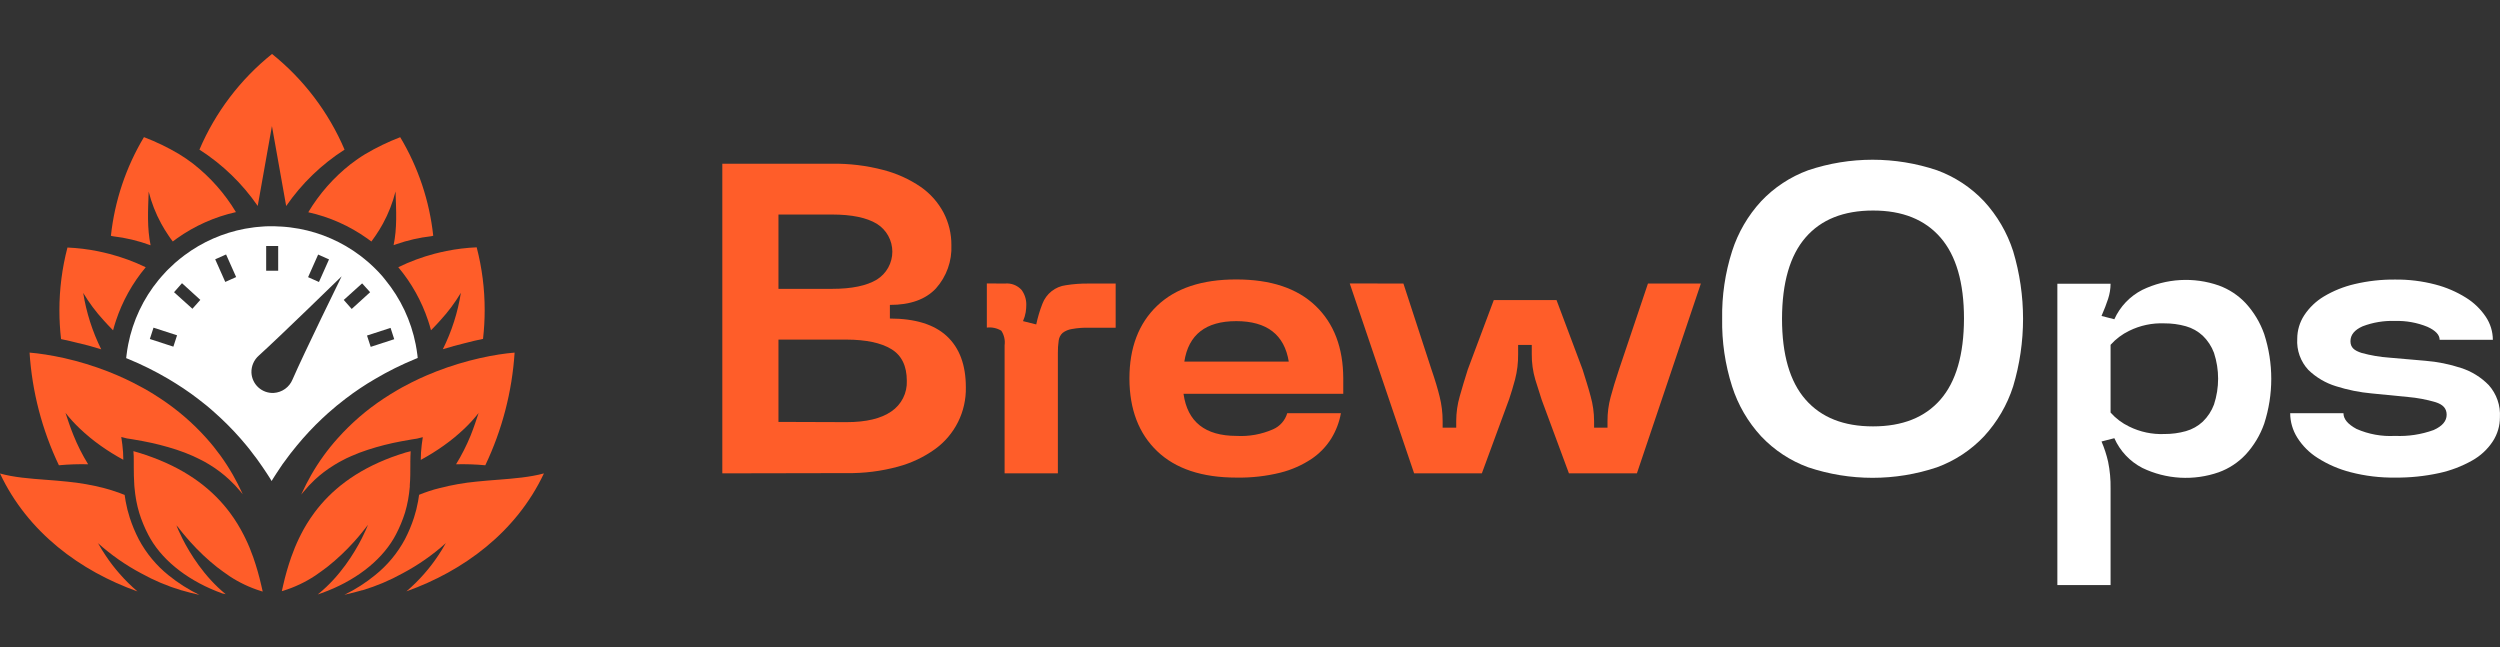 <svg xmlns="http://www.w3.org/2000/svg" width="417" height="108" viewBox="0 0 417 108" fill="none"><rect x="0" y="0" width="417" height="108" fill="#333333" stroke="none"/><path d="M57.473 24.958C53.633 27.415 50.322 30.614 47.734 34.366L45.359 21.024L42.988 34.351C40.404 30.605 37.098 27.412 33.265 24.958C35.925 18.723 40.084 13.241 45.374 9C50.659 13.242 54.815 18.724 57.473 24.958V24.958Z" fill="#FF5D29"></path><path d="M39.354 35.379C35.808 36.175 32.456 37.671 29.495 39.779L28.824 40.281C28.573 39.955 28.323 39.619 28.102 39.278C27.666 38.641 27.262 37.982 26.894 37.303C25.97 35.616 25.266 33.817 24.799 31.95C24.679 35.263 24.529 38.04 25.12 40.912C23.089 40.162 20.976 39.657 18.825 39.408L18.499 39.328C19.126 33.509 21.007 27.895 24.012 22.873C26.037 23.646 27.992 24.59 29.856 25.695C30.257 25.936 30.668 26.202 31.089 26.492C31.48 26.763 31.881 27.054 32.282 27.364C35.106 29.585 37.503 32.3 39.354 35.379V35.379Z" fill="#FF5D29"></path><path d="M24.308 44.576C22.102 47.21 20.415 50.239 19.336 53.502C19.161 54.004 19.006 54.56 18.86 55.096L18.66 54.891C18.159 54.389 17.703 53.888 17.282 53.422C15.994 52.021 14.853 50.491 13.878 48.856C14.4 52.127 15.414 55.301 16.886 58.269C15.633 57.873 14.425 57.542 13.272 57.266H13.222C12.164 56.986 11.147 56.765 10.184 56.56C10.001 54.971 9.909 53.373 9.909 51.773C9.906 48.235 10.357 44.711 11.252 41.288C12.946 41.361 14.632 41.566 16.294 41.899C16.62 41.959 16.941 42.03 17.267 42.11C17.592 42.19 17.928 42.265 18.269 42.355C20.349 42.899 22.372 43.642 24.308 44.576Z" fill="#FF5D29"></path><path d="M72.263 39.318L71.947 39.399C69.958 39.628 68 40.075 66.108 40.732L65.652 40.892C66.249 38.025 66.093 35.249 65.973 31.936C65.504 33.807 64.798 35.611 63.873 37.303C63.502 37.983 63.097 38.644 62.66 39.283C62.429 39.619 62.199 39.94 61.948 40.286C61.723 40.115 61.497 39.945 61.267 39.785C58.311 37.679 54.961 36.189 51.418 35.404C53.263 32.322 55.656 29.604 58.48 27.385V27.385C58.881 27.074 59.277 26.783 59.668 26.517C60.059 26.252 60.5 25.956 60.901 25.716C62.769 24.609 64.728 23.662 66.755 22.884C69.758 27.899 71.638 33.506 72.263 39.318V39.318Z" fill="#FF5D29"></path><path d="M80.844 51.748C80.843 53.346 80.751 54.942 80.568 56.529C79.656 56.715 78.704 56.93 77.706 57.196L77.506 57.246C76.348 57.527 75.13 57.863 73.867 58.249C75.343 55.285 76.358 52.112 76.874 48.841C75.898 50.477 74.756 52.009 73.466 53.412C73.05 53.883 72.594 54.374 72.093 54.88L71.887 55.086C71.752 54.55 71.591 54.018 71.416 53.497C70.333 50.234 68.642 47.206 66.434 44.571C68.376 43.624 70.405 42.871 72.494 42.32C72.825 42.23 73.155 42.15 73.496 42.075C73.837 41.999 74.143 41.929 74.468 41.864C76.131 41.531 77.817 41.326 79.511 41.253C80.403 44.68 80.851 48.207 80.844 51.748V51.748Z" fill="#FF5D29"></path><path d="M40.493 82.452C40.443 82.382 40.388 82.312 40.332 82.247C40.277 82.181 40.187 82.066 40.112 81.981C39.525 81.272 38.892 80.602 38.217 79.976C37.239 79.068 36.172 78.259 35.035 77.56L34.864 77.455C34.809 77.419 34.752 77.385 34.694 77.355C34.508 77.24 34.318 77.134 34.123 77.024L33.947 76.929L33.767 76.834C33.265 76.563 32.734 76.332 32.183 76.062C31.326 75.681 30.419 75.33 29.446 75.009C27.6 74.41 25.716 73.931 23.808 73.576C23.211 73.46 22.6 73.355 21.968 73.25L21.176 73.13L20.229 72.889L20.264 73.145L20.409 74.187C20.513 75.019 20.566 75.855 20.57 76.693C19.266 75.988 18.005 75.205 16.796 74.348C15.557 73.472 14.384 72.507 13.287 71.461C12.437 70.654 11.646 69.786 10.922 68.864C11.293 69.957 11.678 71.185 12.25 72.588C12.927 74.272 13.747 75.895 14.701 77.44C13.073 77.401 11.445 77.456 9.824 77.606C7.012 71.711 5.351 65.333 4.932 58.815C5.679 58.875 6.571 58.975 7.579 59.136C8.08 59.211 8.581 59.301 9.137 59.407C9.694 59.512 10.175 59.612 10.721 59.732C13.19 60.292 15.614 61.033 17.974 61.948C18.475 62.143 18.976 62.344 19.477 62.564L19.718 62.669C20.034 62.805 20.349 62.945 20.67 63.096L20.996 63.246C21.377 63.426 21.758 63.612 22.139 63.802C22.64 64.068 23.196 64.344 23.722 64.639C23.785 64.667 23.845 64.699 23.903 64.734L24.113 64.855L24.163 64.88L24.464 65.05C25.236 65.496 26.008 65.977 26.77 66.484C29.592 68.343 32.162 70.558 34.418 73.075C36.107 74.955 37.59 77.01 38.844 79.204C39.13 79.706 39.4 80.207 39.656 80.708C39.911 81.209 40.117 81.62 40.327 82.091C40.344 82.115 40.356 82.143 40.362 82.171C40.403 82.252 40.433 82.352 40.493 82.452Z" fill="#FF5D29"></path><path d="M33.255 99.227C32.167 98.987 31.195 98.726 30.313 98.471H30.278C27.943 97.772 25.692 96.823 23.562 95.639C20.948 94.256 18.516 92.556 16.319 90.576L16.395 90.677C16.79 91.378 17.212 92.07 17.673 92.742C18.358 93.77 19.112 94.751 19.928 95.679C20.853 96.745 21.859 97.738 22.935 98.651C13.412 95.258 4.631 88.817 0 78.978C2.306 79.625 4.897 79.82 7.603 80.026H7.628L9.403 80.166C9.999 80.216 10.605 80.272 11.222 80.337C13.311 80.538 15.38 80.904 17.412 81.429C17.998 81.585 18.59 81.76 19.181 81.961C19.773 82.161 20.254 82.337 20.79 82.552C20.835 82.908 20.89 83.269 20.96 83.635C21.127 84.554 21.354 85.462 21.642 86.351C22.044 87.592 22.547 88.797 23.146 89.955C24.38 92.278 26.076 94.324 28.128 95.969C29.708 97.247 31.428 98.34 33.255 99.227V99.227Z" fill="#FF5D29"></path><path d="M43.82 98.671L43.559 98.596C41.683 98.016 39.9 97.173 38.261 96.09V96.09C37.535 95.589 36.838 95.088 36.187 94.587C34.598 93.324 33.119 91.929 31.766 90.417C31.5 90.126 31.265 89.845 31.039 89.585C30.814 89.324 30.648 89.129 30.483 88.923C30.317 88.718 30.272 88.662 30.182 88.542L30.017 88.337L29.871 88.156C29.841 88.116 29.816 88.076 29.786 88.041L29.711 87.941L29.641 87.85C29.629 87.853 29.617 87.853 29.606 87.85V87.85L29.425 87.61C29.425 87.61 29.455 87.695 29.495 87.795L29.586 88.021L29.766 88.442C29.931 88.818 30.162 89.314 30.453 89.89C31.686 92.306 34.031 96.165 37.645 99.108C37.46 99.077 37.284 99.037 37.104 98.992C31.686 97.047 27.385 93.78 25.105 89.88C24.97 89.65 24.844 89.419 24.724 89.189C24.114 88.02 23.611 86.799 23.22 85.54C23.017 84.856 22.85 84.161 22.719 83.46C22.719 83.39 22.719 83.325 22.684 83.254C22.629 82.949 22.584 82.653 22.549 82.362C22.498 81.991 22.458 81.625 22.428 81.264C22.428 81.169 22.428 81.069 22.403 80.974C22.328 79.881 22.318 78.854 22.313 77.866V77.586C22.313 77.385 22.313 77.19 22.313 76.994C22.313 76.403 22.313 75.821 22.253 75.25L23.18 75.521C23.979 75.765 24.742 76.024 25.471 76.298C31.61 78.583 35.635 81.876 38.352 85.52C38.818 86.141 39.239 86.768 39.625 87.404C40.011 88.041 40.301 88.552 40.597 89.133C40.717 89.364 40.833 89.595 40.943 89.825C41.199 90.356 41.444 90.883 41.655 91.414C41.865 91.945 42.061 92.451 42.246 92.968C42.786 94.522 43.238 96.105 43.599 97.709C43.685 98.045 43.755 98.361 43.82 98.671Z" fill="#FF5D29"></path><path d="M85.836 58.815C85.416 65.332 83.758 71.71 80.949 77.606C79.328 77.456 77.7 77.401 76.072 77.44C76.999 75.928 77.803 74.344 78.478 72.704V72.704C79.064 71.26 79.455 70.002 79.836 68.884C79.118 69.797 78.336 70.658 77.496 71.461C76.398 72.508 75.226 73.472 73.987 74.348V74.348C72.768 75.213 71.498 76.002 70.183 76.713C70.187 75.876 70.24 75.039 70.343 74.207L70.489 73.155L70.519 72.919L69.561 73.16L68.79 73.28C68.158 73.38 67.547 73.491 66.95 73.606C65.044 73.957 63.164 74.435 61.322 75.034C60.399 75.334 59.493 75.681 58.605 76.072C58.029 76.327 57.472 76.573 56.946 76.879C56.886 76.907 56.827 76.939 56.771 76.974L56.59 77.069L56.019 77.4L55.848 77.505C55.789 77.535 55.732 77.571 55.678 77.611C54.539 78.309 53.473 79.12 52.495 80.031C51.827 80.657 51.2 81.327 50.621 82.036C50.536 82.131 50.455 82.227 50.38 82.327C50.329 82.384 50.28 82.445 50.235 82.507C50.275 82.417 50.315 82.332 50.36 82.242C50.376 82.2 50.394 82.16 50.415 82.121V82.121C50.631 81.655 50.851 81.194 51.087 80.743C51.322 80.292 51.618 79.741 51.899 79.239C53.154 77.043 54.639 74.987 56.33 73.105C58.587 70.579 61.161 68.355 63.988 66.489C64.737 65.994 65.488 65.528 66.243 65.09C66.339 65.03 66.439 64.975 66.539 64.92L66.644 64.86L66.86 64.739L67.065 64.619C67.597 64.334 68.118 64.053 68.644 63.792C69.02 63.602 69.396 63.421 69.772 63.246L70.113 63.085C70.433 62.94 70.749 62.795 71.07 62.659L71.296 62.564C71.797 62.344 72.298 62.143 72.799 61.948C75.162 61.031 77.59 60.291 80.062 59.732C80.613 59.607 81.139 59.497 81.646 59.402C82.152 59.306 82.713 59.206 83.204 59.131C84.202 58.976 85.089 58.875 85.836 58.815Z" fill="#FF5D29"></path><path d="M90.728 78.964C86.096 88.802 77.29 95.243 67.792 98.636C68.867 97.722 69.873 96.728 70.799 95.664C71.613 94.735 72.364 93.754 73.05 92.727V92.727C73.501 92.058 73.924 91.372 74.318 90.667L74.393 90.567C72.198 92.546 69.767 94.246 67.156 95.629C65.035 96.808 62.794 97.754 60.469 98.451H60.414C59.522 98.716 58.545 98.952 57.447 99.212C59.281 98.316 61.004 97.211 62.585 95.919C64.628 94.279 66.317 92.241 67.552 89.93C68.15 88.775 68.653 87.573 69.055 86.336C69.342 85.452 69.568 84.55 69.732 83.635C69.802 83.259 69.862 82.893 69.907 82.532C70.454 82.307 71 82.106 71.546 81.926C72.093 81.745 72.714 81.555 73.29 81.425C75.322 80.897 77.391 80.531 79.48 80.332C80.092 80.267 80.698 80.212 81.295 80.162L83.069 80.021H83.094C85.831 79.806 88.422 79.59 90.728 78.964Z" fill="#FF5D29"></path><path d="M68.5 75.264C68.465 75.835 68.454 76.412 68.445 76.998C68.445 77.189 68.445 77.384 68.445 77.58V77.795C68.445 78.798 68.445 79.8 68.354 80.913C68.354 81.008 68.354 81.098 68.354 81.193C68.324 81.554 68.284 81.92 68.234 82.291C68.199 82.587 68.154 82.888 68.094 83.198L68.064 83.389C67.933 84.097 67.766 84.798 67.562 85.489C67.169 86.74 66.666 87.955 66.059 89.118C65.938 89.353 65.808 89.584 65.673 89.814C63.392 93.704 59.102 96.966 53.699 98.911C53.468 98.996 53.233 99.082 52.997 99.157L53.153 99.026C56.761 96.089 59.107 92.235 60.34 89.819C60.636 89.238 60.841 88.737 61.037 88.356L61.217 87.935C61.252 87.85 61.282 87.779 61.302 87.719C61.331 87.655 61.356 87.59 61.377 87.524C61.377 87.524 61.302 87.629 61.192 87.779C60.851 88.23 60.119 89.183 59.062 90.356C57.707 91.865 56.228 93.258 54.641 94.521V94.521C53.985 95.022 53.298 95.523 52.566 96.024C50.929 97.105 49.147 97.948 47.273 98.53L47.008 98.605C47.078 98.295 47.148 97.979 47.223 97.658C47.583 96.056 48.035 94.476 48.577 92.927C48.757 92.425 48.953 91.894 49.168 91.373C49.383 90.852 49.619 90.315 49.875 89.784C49.98 89.559 50.095 89.328 50.216 89.103C50.511 88.521 50.832 87.945 51.183 87.373C51.534 86.802 52 86.105 52.461 85.484C55.182 81.835 59.207 78.537 65.357 76.251C66.096 75.981 66.866 75.722 67.668 75.475L68.5 75.264Z" fill="#FF5D29"></path><path d="M69.672 59.712L69.626 59.251C69.551 58.644 69.456 58.053 69.341 57.456C68.567 53.498 66.822 49.793 64.264 46.675L63.762 46.054C63.542 45.798 63.311 45.553 63.081 45.307L62.915 45.137L62.71 44.931C62.359 44.575 61.993 44.23 61.617 43.894L61.487 43.779C61.256 43.578 61.026 43.383 60.785 43.192C60.54 42.986 60.284 42.791 60.033 42.601C57.042 40.359 53.574 38.838 49.899 38.155C49.398 38.065 48.922 37.989 48.42 37.929L48.075 37.889L47.518 37.834L46.952 37.794C46.586 37.794 46.22 37.754 45.859 37.744H44.942C44.576 37.744 44.21 37.744 43.844 37.784C43.478 37.824 43.098 37.839 42.727 37.879L42.376 37.919C41.875 37.984 41.373 38.06 40.872 38.15C37.198 38.839 33.731 40.361 30.738 42.601C30.482 42.791 30.237 42.992 29.981 43.192C29.725 43.392 29.505 43.583 29.274 43.783L29.149 43.894C28.773 44.23 28.412 44.57 28.056 44.926L27.846 45.137L27.68 45.312C27.445 45.558 27.219 45.813 26.999 46.059C26.778 46.304 26.638 46.475 26.462 46.685C23.904 49.796 22.16 53.494 21.385 57.446C21.27 58.033 21.175 58.634 21.105 59.236C21.078 59.409 21.058 59.577 21.044 59.737L21.37 59.867C23.67 60.812 25.899 61.919 28.041 63.18L28.101 63.215C28.933 63.716 29.755 64.218 30.582 64.774C31.391 65.315 32.19 65.887 32.978 66.488C33.981 67.245 34.983 68.057 35.93 68.929C36.246 69.205 36.557 69.485 36.868 69.786C38.39 71.213 39.819 72.739 41.143 74.352C41.489 74.768 41.83 75.199 42.145 75.635L42.456 76.041C42.702 76.362 42.957 76.683 43.173 77.013C43.398 77.324 43.619 77.635 43.834 77.956C43.864 77.993 43.891 78.034 43.914 78.076C44.13 78.382 44.336 78.698 44.541 79.013L45.012 79.745L45.283 80.196L45.308 80.231C45.316 80.209 45.328 80.189 45.343 80.171C45.428 80.026 45.518 79.88 45.609 79.735C45.764 79.49 45.914 79.234 46.075 79.008C46.31 78.637 46.576 78.277 46.801 77.916C47.027 77.555 47.233 77.284 47.463 76.978C47.694 76.653 47.934 76.332 48.175 76.016L48.465 75.63C48.811 75.184 49.152 74.758 49.508 74.332C50.83 72.723 52.255 71.201 53.773 69.776C54.079 69.485 54.385 69.21 54.691 68.934C55.663 68.062 56.655 67.25 57.653 66.493C58.444 65.887 59.246 65.315 60.048 64.779C60.85 64.243 61.707 63.701 62.554 63.215C64.719 61.935 66.973 60.814 69.301 59.862L69.606 59.737C69.63 59.734 69.652 59.725 69.672 59.712V59.712ZM28.918 57.822L24.994 56.544L25.605 54.655L29.535 55.928L28.918 57.822ZM32.096 51.502L29.029 48.74L30.357 47.237L33.414 50.019L32.096 51.502ZM37.574 47.026L35.895 43.252L37.71 42.445L39.389 46.214L37.574 47.026ZM53.067 42.46L54.881 43.267L53.202 47.036L51.388 46.229L53.067 42.46ZM44.396 41.032H46.401V45.157H44.396V41.032ZM48.796 63.295C48.537 63.928 48.105 64.474 47.549 64.871C46.993 65.268 46.336 65.5 45.654 65.541C45.188 65.564 44.723 65.495 44.284 65.338C43.845 65.18 43.442 64.938 43.097 64.625C42.752 64.311 42.472 63.933 42.274 63.511C42.075 63.09 41.962 62.633 41.94 62.168C41.92 61.629 42.02 61.092 42.235 60.597C42.449 60.101 42.771 59.66 43.178 59.306C46.721 56.103 56.986 46.089 56.986 46.089C56.986 46.089 50.691 58.925 48.796 63.295V63.295ZM58.665 51.532L57.337 50.029L60.404 47.267L61.737 48.74L58.665 51.532ZM61.833 57.857L61.216 55.968L65.146 54.69L65.757 56.579L61.833 57.857Z" fill="white"></path><path d="M120.482 78.956V27.31H138.792C141.674 27.267 144.547 27.616 147.334 28.35C149.557 28.921 151.664 29.874 153.562 31.165C155.163 32.273 156.474 33.75 157.387 35.47C158.255 37.138 158.703 38.993 158.691 40.874C158.81 43.531 157.884 46.129 156.112 48.112C154.386 49.949 151.826 50.864 148.433 50.858V53.133C152.656 53.133 155.824 54.114 157.936 56.075C160.048 58.037 161.104 60.881 161.104 64.608C161.143 66.61 160.697 68.593 159.804 70.386C158.911 72.18 157.597 73.73 155.975 74.905C154.095 76.256 151.984 77.253 149.747 77.847C146.964 78.601 144.088 78.961 141.205 78.916L120.482 78.956ZM138.792 48.18C142.061 48.18 144.552 47.664 146.265 46.631C147.054 46.138 147.704 45.453 148.154 44.639C148.605 43.826 148.842 42.912 148.842 41.982C148.842 41.052 148.605 40.138 148.154 39.325C147.704 38.511 147.054 37.826 146.265 37.333C144.549 36.294 142.058 35.784 138.792 35.784H129.848V48.18H138.792ZM141.205 70.413C144.474 70.413 146.965 69.819 148.678 68.629C149.506 68.068 150.177 67.305 150.628 66.413C151.08 65.52 151.296 64.528 151.257 63.529C151.257 61.044 150.398 59.279 148.678 58.233C146.958 57.187 144.467 56.657 141.205 56.644H129.848V70.374L141.205 70.413Z" fill="#FF5D29"></path><path d="M167.607 47.297C168.124 47.242 168.647 47.309 169.133 47.495C169.619 47.681 170.054 47.98 170.402 48.367C170.92 49.074 171.195 49.931 171.186 50.809C171.187 51.236 171.154 51.662 171.088 52.083C171 52.594 170.848 53.091 170.637 53.564L172.844 54.114C173.092 52.94 173.436 51.788 173.873 50.671C174.183 49.846 174.712 49.121 175.403 48.575C176.095 48.029 176.922 47.682 177.796 47.572C179.061 47.371 180.341 47.279 181.621 47.297H186.093V54.663H181.621C180.675 54.64 179.729 54.713 178.797 54.879C178.234 54.961 177.701 55.184 177.247 55.526C176.884 55.859 176.651 56.311 176.59 56.801C176.49 57.486 176.445 58.178 176.453 58.87V78.956H167.567V57.605C167.687 56.751 167.492 55.883 167.018 55.163C166.295 54.724 165.445 54.541 164.605 54.643V47.278L167.607 47.297Z" fill="#FF5D29"></path><path d="M188.388 63.137C188.388 57.998 189.925 53.957 192.998 51.015C196.071 48.073 200.477 46.605 206.218 46.612C211.965 46.612 216.372 48.079 219.438 51.015C222.505 53.951 224.044 57.991 224.057 63.137V65.687H197.411C198.065 70.362 201.007 72.702 206.238 72.709C208.329 72.828 210.419 72.452 212.338 71.61C212.906 71.364 213.413 70.995 213.823 70.531C214.233 70.067 214.537 69.518 214.711 68.923H223.665C223.394 70.424 222.845 71.861 222.047 73.16C221.195 74.512 220.069 75.672 218.742 76.563C217.159 77.607 215.412 78.376 213.573 78.838C211.174 79.431 208.708 79.707 206.238 79.662C200.497 79.662 196.09 78.194 193.017 75.259C189.944 72.323 188.401 68.282 188.388 63.137ZM206.218 53.565C201.131 53.565 198.241 55.814 197.548 60.312H214.966C214.234 55.821 211.318 53.572 206.218 53.565Z" fill="#FF5D29"></path><path d="M234.09 47.297L238.768 61.626C239.369 63.372 239.827 64.895 240.141 66.196C240.467 67.515 240.631 68.868 240.631 70.227V71.335H242.897V70.227C242.9 68.83 243.098 67.44 243.485 66.098C243.878 64.715 244.319 63.224 244.829 61.626L249.164 50.053H259.628L263.973 61.626C264.473 63.224 264.953 64.715 265.316 66.098C265.696 67.442 265.891 68.831 265.895 70.227V71.335H268.131V70.227C268.124 68.879 268.299 67.537 268.651 66.236C268.997 64.928 269.465 63.391 270.053 61.626L274.878 47.297H283.705L273.035 78.956H261.697L257.157 66.696C256.833 65.716 256.48 64.608 256.088 63.323C255.681 61.938 255.483 60.5 255.499 59.056V57.536H253.224V59.056C253.242 60.485 253.07 61.91 252.714 63.293C252.374 64.549 252.047 65.637 251.733 66.559L247.173 78.956H235.875L225.136 47.278L234.09 47.297Z" fill="#FF5D29"></path><path d="M287.256 53.152C287.193 49.334 287.753 45.532 288.913 41.894C289.904 38.799 291.558 35.958 293.758 33.567C295.938 31.26 298.624 29.491 301.604 28.399C308.575 26.058 316.12 26.058 323.092 28.399C326.072 29.491 328.758 31.26 330.938 33.567C333.137 35.961 334.793 38.801 335.792 41.894C337.997 49.251 337.997 57.093 335.792 64.45C334.796 67.545 333.14 70.386 330.938 72.777C328.758 75.084 326.072 76.853 323.092 77.945C316.12 80.286 308.575 80.286 301.604 77.945C298.624 76.853 295.938 75.084 293.758 72.777C291.556 70.388 289.902 67.546 288.913 64.45C287.749 60.8 287.189 56.984 287.256 53.152ZM297.24 53.152C297.24 59.161 298.547 63.659 301.163 66.647C303.778 69.635 307.531 71.126 312.421 71.12C317.325 71.12 321.075 69.629 323.67 66.647C326.266 63.666 327.574 59.167 327.593 53.152C327.593 47.137 326.286 42.626 323.67 39.618C321.055 36.611 317.306 35.11 312.421 35.117C307.511 35.117 303.758 36.617 301.163 39.618C298.567 42.619 297.259 47.131 297.24 53.152Z" fill="white"></path><path d="M343.168 97.59V47.327H352.044C352.039 48.184 351.9 49.034 351.632 49.847C351.357 50.691 350.994 51.642 350.533 52.701L352.671 53.251C353.627 51.131 355.277 49.401 357.349 48.347C359.323 47.394 361.464 46.84 363.652 46.715C365.84 46.59 368.03 46.898 370.099 47.621C371.799 48.239 373.331 49.246 374.571 50.563C375.944 52.054 376.998 53.81 377.67 55.722C379.24 60.581 379.24 65.81 377.67 70.668C376.998 72.581 375.944 74.336 374.571 75.827C373.331 77.144 371.799 78.152 370.099 78.769C368.031 79.494 365.841 79.803 363.653 79.68C361.465 79.557 359.323 79.004 357.349 78.053C355.271 76.98 353.62 75.229 352.671 73.091L350.533 73.64C351.002 74.729 351.369 75.858 351.632 77.014C351.933 78.488 352.072 79.991 352.044 81.496V97.59H343.168ZM352.044 68.815C352.911 69.791 353.965 70.585 355.143 71.149C356.968 72.052 358.992 72.481 361.027 72.394C362.237 72.402 363.442 72.24 364.607 71.914C365.662 71.617 366.63 71.073 367.431 70.325C368.257 69.525 368.894 68.549 369.295 67.471C370.21 64.674 370.21 61.658 369.295 58.86C368.894 57.782 368.257 56.807 367.431 56.006C366.63 55.259 365.662 54.714 364.607 54.418C363.442 54.092 362.237 53.93 361.027 53.937C358.992 53.851 356.968 54.279 355.143 55.183C353.967 55.751 352.914 56.544 352.044 57.517V68.815Z" fill="white"></path><path d="M390.889 68.923C390.889 69.903 391.615 70.757 393.056 71.541C395.078 72.433 397.283 72.833 399.49 72.708C401.681 72.808 403.871 72.475 405.933 71.728C407.375 71.08 408.101 70.237 408.101 69.178C408.101 68.118 407.483 67.471 406.237 67.079C404.734 66.637 403.189 66.348 401.628 66.216L395.636 65.627C393.6 65.446 391.591 65.041 389.643 64.421C387.914 63.892 386.334 62.962 385.034 61.705C384.388 61.01 383.89 60.191 383.571 59.297C383.252 58.403 383.119 57.453 383.18 56.507C383.18 55.113 383.585 53.75 384.347 52.584C385.188 51.31 386.304 50.241 387.613 49.455C389.206 48.505 390.936 47.807 392.742 47.386C394.953 46.863 397.219 46.609 399.49 46.631C401.756 46.604 404.015 46.881 406.208 47.455C408.021 47.923 409.751 48.667 411.337 49.661C412.654 50.479 413.781 51.569 414.642 52.858C415.397 53.992 415.803 55.322 415.809 56.683H406.934C406.934 55.859 406.257 55.133 404.904 54.516C403.188 53.813 401.343 53.479 399.49 53.535C397.647 53.467 395.809 53.77 394.086 54.427C392.733 55.026 392.056 55.859 392.056 56.909C392.056 57.958 392.674 58.468 393.919 58.87C395.426 59.282 396.97 59.545 398.529 59.655L404.521 60.175C406.559 60.336 408.571 60.741 410.513 61.381C412.259 61.943 413.841 62.922 415.123 64.235C415.772 64.963 416.271 65.814 416.591 66.736C416.911 67.658 417.045 68.635 416.986 69.609C416.989 71.026 416.58 72.412 415.809 73.601C414.939 74.933 413.758 76.034 412.367 76.808C410.648 77.779 408.794 78.487 406.865 78.906C404.443 79.436 401.969 79.689 399.49 79.662C396.996 79.695 394.509 79.395 392.095 78.769C390.143 78.273 388.282 77.469 386.583 76.386C385.207 75.522 384.044 74.359 383.18 72.983C382.415 71.766 382.008 70.36 382.003 68.923H390.889Z" fill="white"></path></svg>